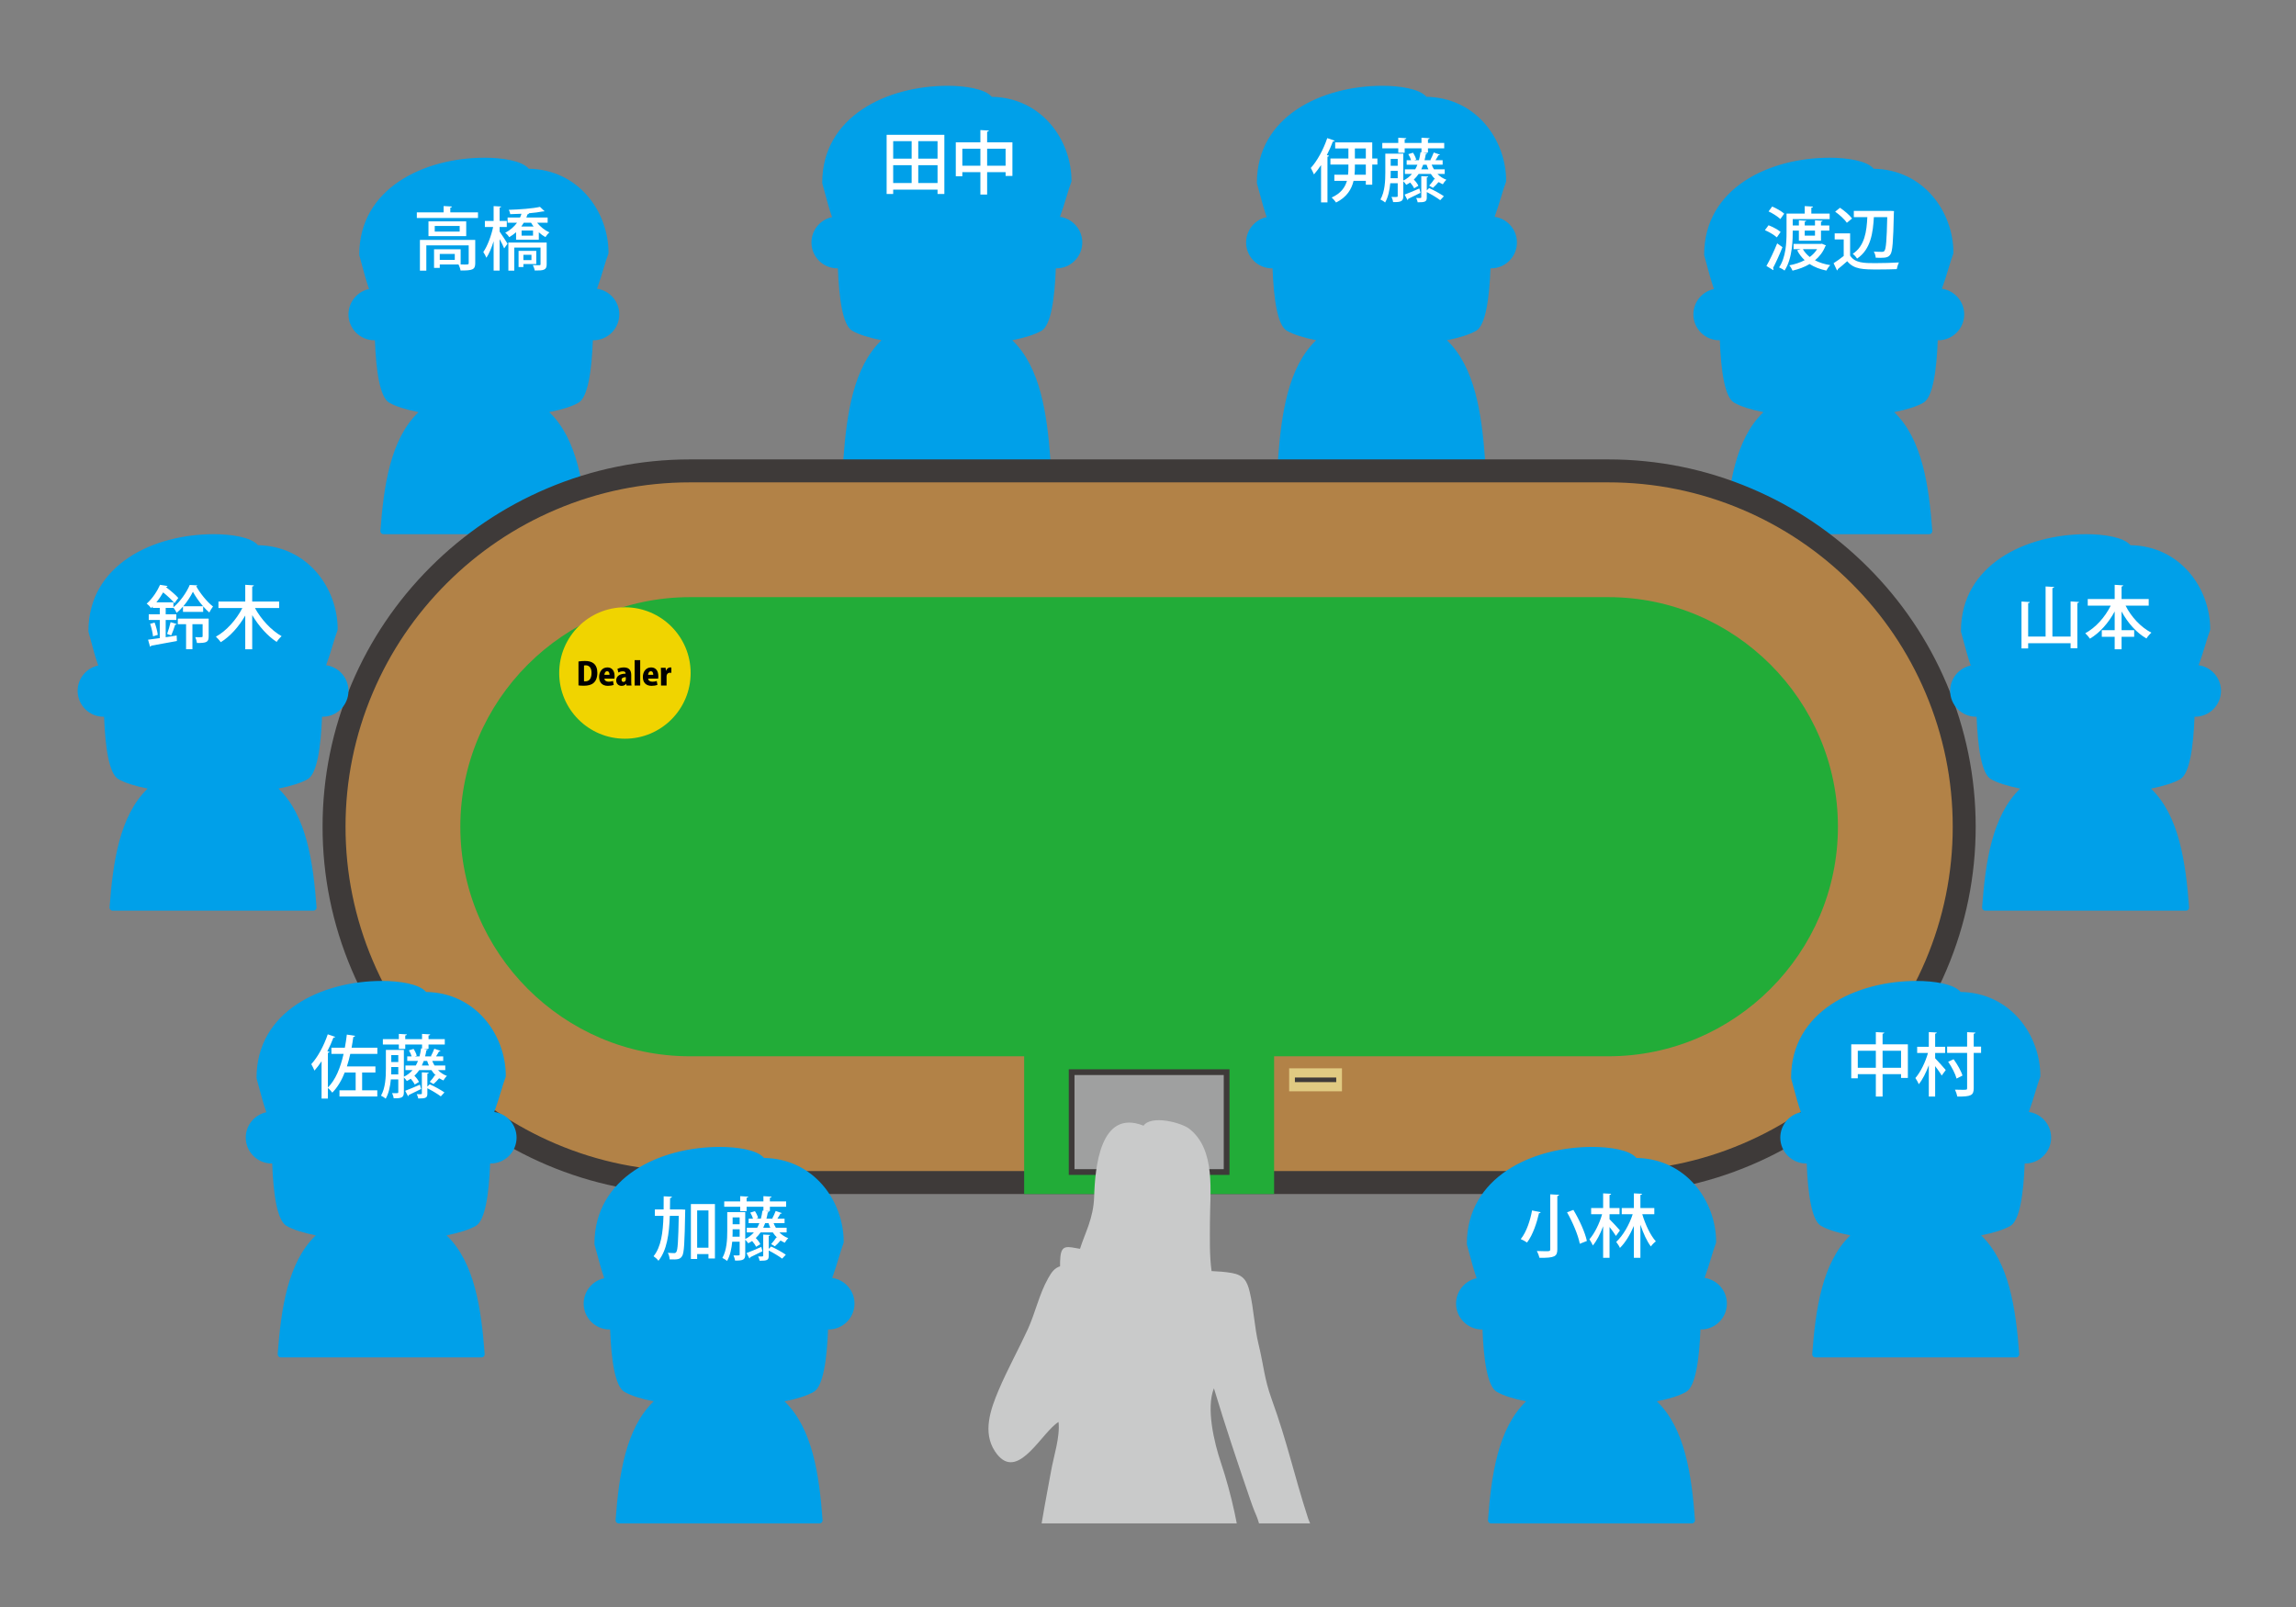 <?xml version="1.0" encoding="utf-8"?>
<!-- Generator: Adobe Illustrator 16.0.3, SVG Export Plug-In . SVG Version: 6.00 Build 0)  -->
<!DOCTYPE svg PUBLIC "-//W3C//DTD SVG 1.1//EN" "http://www.w3.org/Graphics/SVG/1.1/DTD/svg11.dtd">
<svg version="1.1" xmlns="http://www.w3.org/2000/svg" xmlns:xlink="http://www.w3.org/1999/xlink" x="0px" y="0px" width="800px"
	 height="560px" viewBox="0 0 800 560" enable-background="new 0 0 800 560" xml:space="preserve">
<rect x="0" y="0" width="800" height="560" fill="#808080" stroke="none"/>
<symbol  id="ボタン" viewBox="-100 -100 200 200">
	<path fill="#F0D400" d="M100,0c0-55.229-44.771-100-100-100S-100-55.229-100,0S-55.229,100,0,100S100,55.229,100,0z"/>
	<g>
		<path d="M-70.66,17.521c2.544,0.432,6.049,0.769,9.745,0.769c6.145,0,10.177-1.2,13.297-3.648
			c3.601-2.929,5.665-7.633,5.665-14.449c0-7.921-2.736-12.77-5.809-15.41c-3.312-2.832-8.353-4.176-14.785-4.176
			c-3.6,0-6.336,0.288-8.113,0.528V17.521z M-62.259-12.577c0.528-0.096,1.344-0.096,2.016-0.096
			c5.521-0.048,9.457,3.648,9.457,12.816c0,7.729-3.553,11.569-8.881,11.569c-1.2,0-2.016-0.096-2.592-0.24V-12.577z"/>
		<path d="M-17.033-18.05c-2.497-1.008-5.713-1.488-8.929-1.488c-8.497,0-13.297,5.089-13.297,13.537
			c0,7.729,4.512,14.498,12.577,14.498c6.433,0,10.993-4.32,10.993-13.489c0-1.296-0.048-2.641-0.24-3.553h-15.266
			c0.192-3.216,3.072-4.704,6.577-4.704c2.448,0,4.561,0.432,6.48,1.056L-17.033-18.05z M-23.418-2.736
			c0,2.4-0.768,5.425-3.696,5.425c-2.88,0-3.984-3.169-4.128-5.425H-23.418z"/>
		<path d="M9.597-12.673c0-2.4,0.096-4.753,0.432-6.385H2.444l-0.48,2.592H1.82c-1.632-2.16-4.176-3.12-6.96-3.12
			c-4.896,0-8.113,3.744-8.113,8.305c0,7.153,6.384,10.226,14.353,10.273c0,2.063-0.912,3.552-4.32,3.552
			c-2.544,0-4.944-0.768-6.672-1.824l-1.536,5.473c1.728,0.96,5.232,2.305,9.889,2.305c8.929,0,11.137-5.665,11.137-11.665V-12.673z
			 M1.388-6.288c-3.504,0-6.48-1.009-6.48-4.129c0-2.208,1.344-3.168,2.832-3.168c1.729,0,3.648,1.248,3.648,3.792V-6.288z"/>
		<path d="M23.252-19.058h-8.449v38.644h8.449V-19.058z"/>
		<path d="M49.503-18.05c-2.497-1.008-5.713-1.488-8.929-1.488c-8.497,0-13.297,5.089-13.297,13.537
			c0,7.729,4.512,14.498,12.576,14.498c6.434,0,10.993-4.32,10.993-13.489c0-1.296-0.048-2.641-0.239-3.553H35.342
			c0.191-3.216,3.072-4.704,6.576-4.704c2.448,0,4.561,0.432,6.48,1.056L49.503-18.05z M43.118-2.736c0,2.4-0.769,5.425-3.696,5.425
			c-2.881,0-3.984-3.169-4.129-5.425H43.118z"/>
		<path d="M70.66,0.24c-0.576,0.144-1.2,0.191-2.064,0.191c-2.16,0-4.176-1.008-4.896-3.408c-0.24-0.624-0.336-1.584-0.336-2.544
			v-13.537h-8.448v18.29c0,3.552-0.097,6.288-0.192,8.736h7.249l0.336-4.513H62.5c1.344,3.553,4.176,5.041,6.385,5.041
			c0.815,0,1.248-0.048,1.775-0.145V0.24z"/>
	</g>
</symbol>
<g id="レイヤー_2">
</g>
<g id="レイヤー_3">
</g>
<g id="レイヤー_1">
	<path fill="#00A0E9" d="M520.777,75.563c0.91-2.481,1.635-4.869,2.281-7.002c0.572-1.898,1.111-3.691,1.668-5.144
		c0.045-0.118,0.068-0.247,0.068-0.376c0-14.256-10.381-28.997-27.783-29.303c-2.357-2.815-9.35-3.838-15.35-3.838
		c-21.059,0-43.719,10.577-43.719,33.798c0,0.102,0.012,0.201,0.043,0.303c0.309,1.041,0.611,2.191,0.938,3.417
		c0.664,2.496,1.416,5.314,2.436,8.241c-4.092,0.858-7.176,4.494-7.176,8.836c0,4.977,4.051,9.023,9.027,9.023
		c0.064,0,0.125-0.006,0.186-0.009c0.395,10.624,1.715,19.857,4.977,21.744c2.279,1.315,5.809,2.435,10.209,3.308
		c-9.818,9.418-12.109,25.74-13.275,41.382c-0.021,0.294,0.08,0.586,0.283,0.806c0.201,0.215,0.484,0.342,0.781,0.342h69.994
		c0.299,0,0.58-0.127,0.785-0.342c0.201-0.22,0.305-0.512,0.283-0.806c-1.166-15.642-3.459-31.964-13.275-41.382
		c4.398-0.873,7.93-1.992,10.209-3.308c3.266-1.892,4.572-11.267,4.971-21.744c0.063,0.003,0.123,0.009,0.184,0.009
		c4.979,0,9.029-4.047,9.029-9.023C528.551,79.945,525.162,76.181,520.777,75.563z"/>
	<path fill="#00A0E9" d="M676.619,100.623c0.91-2.481,1.635-4.869,2.281-7.002c0.572-1.898,1.111-3.691,1.668-5.144
		c0.045-0.118,0.068-0.247,0.068-0.376c0-14.256-10.381-28.997-27.783-29.303c-2.357-2.815-9.35-3.838-15.35-3.838
		c-21.059,0-43.719,10.577-43.719,33.798c0,0.102,0.012,0.201,0.043,0.303c0.309,1.041,0.611,2.191,0.938,3.417
		c0.664,2.496,1.416,5.314,2.436,8.241c-4.092,0.858-7.176,4.494-7.176,8.836c0,4.977,4.051,9.023,9.027,9.023
		c0.064,0,0.125-0.006,0.186-0.009c0.395,10.624,1.715,19.857,4.977,21.744c2.279,1.315,5.809,2.435,10.209,3.308
		c-9.818,9.418-12.109,25.74-13.275,41.382c-0.021,0.294,0.08,0.586,0.283,0.806c0.201,0.215,0.484,0.342,0.781,0.342h69.994
		c0.299,0,0.58-0.127,0.785-0.342c0.201-0.22,0.305-0.512,0.283-0.806c-1.166-15.642-3.459-31.964-13.275-41.382
		c4.398-0.873,7.93-1.992,10.209-3.308c3.266-1.892,4.572-11.267,4.971-21.744c0.063,0.003,0.123,0.009,0.184,0.009
		c4.979,0,9.029-4.047,9.029-9.023C684.393,105.006,681.004,101.241,676.619,100.623z"/>
	<path fill="#00A0E9" d="M369.329,75.563c0.91-2.481,1.634-4.869,2.281-7.002c0.572-1.898,1.111-3.691,1.668-5.144
		c0.045-0.118,0.068-0.247,0.068-0.376c0-14.256-10.382-28.997-27.784-29.303c-2.356-2.815-9.349-3.838-15.349-3.838
		c-21.059,0-43.72,10.577-43.72,33.798c0,0.102,0.013,0.201,0.044,0.303c0.308,1.041,0.611,2.191,0.938,3.417
		c0.664,2.496,1.415,5.314,2.435,8.241c-4.091,0.858-7.175,4.494-7.175,8.836c0,4.977,4.051,9.023,9.027,9.023
		c0.063,0,0.125-0.006,0.186-0.009c0.395,10.624,1.715,19.857,4.976,21.744c2.279,1.315,5.81,2.435,10.21,3.308
		c-9.818,9.418-12.109,25.74-13.275,41.382c-0.022,0.294,0.08,0.586,0.282,0.806c0.202,0.215,0.485,0.342,0.782,0.342h69.994
		c0.299,0,0.58-0.127,0.784-0.342c0.202-0.22,0.305-0.512,0.284-0.806c-1.166-15.642-3.459-31.964-13.275-41.382
		c4.398-0.873,7.929-1.992,10.208-3.308c3.267-1.892,4.573-11.267,4.972-21.744c0.063,0.003,0.123,0.009,0.184,0.009
		c4.979,0,9.029-4.047,9.029-9.023C377.102,79.945,373.713,76.181,369.329,75.563z"/>
	<path fill="#00A0E9" d="M208.011,100.623c0.91-2.481,1.634-4.869,2.281-7.002c0.572-1.898,1.111-3.691,1.668-5.144
		c0.045-0.118,0.068-0.247,0.068-0.376c0-14.256-10.382-28.997-27.784-29.303c-2.356-2.815-9.349-3.838-15.349-3.838
		c-21.059,0-43.72,10.577-43.72,33.798c0,0.102,0.013,0.201,0.044,0.303c0.308,1.041,0.611,2.191,0.938,3.417
		c0.664,2.496,1.415,5.314,2.435,8.241c-4.091,0.858-7.175,4.494-7.175,8.836c0,4.977,4.051,9.023,9.027,9.023
		c0.063,0,0.125-0.006,0.186-0.009c0.395,10.624,1.715,19.857,4.976,21.744c2.279,1.315,5.81,2.435,10.21,3.308
		c-9.818,9.418-12.109,25.74-13.275,41.382c-0.022,0.294,0.08,0.586,0.282,0.806c0.202,0.215,0.485,0.342,0.782,0.342h69.994
		c0.299,0,0.58-0.127,0.784-0.342c0.202-0.22,0.305-0.512,0.284-0.806c-1.166-15.642-3.459-31.964-13.275-41.382
		c4.398-0.873,7.929-1.992,10.208-3.308c3.267-1.892,4.573-11.267,4.972-21.744c0.063,0.003,0.123,0.009,0.184,0.009
		c4.979,0,9.029-4.047,9.029-9.023C215.785,105.006,212.396,101.241,208.011,100.623z"/>
	<g>
		<path fill="#B28247" d="M240.393,412.091c-16.697,0-32.936-3.302-48.268-9.815c-14.736-6.261-27.973-15.2-39.346-26.571
			c-11.371-11.372-20.311-24.609-26.57-39.346c-6.514-15.331-9.816-31.57-9.816-48.268s3.303-32.936,9.816-48.267
			c6.26-14.736,15.199-27.975,26.57-39.346c11.373-11.371,24.609-20.312,39.346-26.572c15.332-6.513,31.57-9.815,48.268-9.815h320
			c16.697,0,32.936,3.303,48.268,9.815c14.736,6.261,27.973,15.201,39.346,26.572c11.371,11.371,20.311,24.609,26.57,39.346
			c6.514,15.33,9.816,31.569,9.816,48.267s-3.303,32.937-9.816,48.268c-6.26,14.736-15.199,27.974-26.57,39.346
			c-11.373,11.371-24.609,20.312-39.346,26.571c-15.332,6.514-31.57,9.815-48.268,9.815H240.393z"/>
		<path fill="#3E3A39" d="M560.393,168.091c16.156,0,31.869,3.195,46.703,9.497c14.262,6.06,27.074,14.713,38.082,25.719
			c11.006,11.007,19.658,23.819,25.717,38.081c6.303,14.834,9.498,30.547,9.498,46.703s-3.195,31.87-9.498,46.703
			c-6.059,14.263-14.711,27.074-25.717,38.082c-11.008,11.006-23.82,19.659-38.082,25.718c-14.834,6.302-30.547,9.497-46.703,9.497
			h-320c-16.156,0-31.869-3.195-46.703-9.497c-14.262-6.059-27.074-14.712-38.081-25.718
			c-11.007-11.008-19.659-23.819-25.718-38.082c-6.303-14.833-9.498-30.547-9.498-46.703s3.195-31.869,9.498-46.703
			c6.059-14.262,14.711-27.074,25.718-38.081c11.007-11.006,23.819-19.659,38.081-25.719c14.834-6.302,30.547-9.497,46.703-9.497
			H560.393 M560.393,160.091h-320c-17.236,0-34.002,3.41-49.83,10.134c-15.211,6.463-28.875,15.689-40.611,27.425
			c-11.735,11.736-20.963,25.399-27.424,40.61c-6.725,15.828-10.135,32.594-10.135,49.831s3.41,34.003,10.135,49.832
			c6.461,15.21,15.688,28.873,27.424,40.609c11.736,11.735,25.4,20.963,40.611,27.425c15.827,6.724,32.594,10.134,49.83,10.134h320
			c17.238,0,34.004-3.41,49.832-10.134c15.209-6.462,28.873-15.688,40.609-27.425s20.963-25.399,27.424-40.609
			c6.725-15.828,10.135-32.594,10.135-49.832c0-17.237-3.41-34.003-10.135-49.831c-6.461-15.211-15.688-28.874-27.424-40.61
			c-11.736-11.735-25.4-20.962-40.609-27.425C594.395,163.501,577.629,160.091,560.393,160.091L560.393,160.091z"/>
	</g>
	<path fill="#B28247" d="M640.393,288.091c0,44-36,80-80,80h-320c-44,0-80-36-80-80l0,0c0-44,36-80,80-80h320
		C604.393,208.091,640.393,244.091,640.393,288.091L640.393,288.091z"/>
	<path fill="#22AC38" d="M640.393,288.091c0,44-36,80-80,80h-320c-44,0-80-36-80-80l0,0c0-44,36-80,80-80h320
		C604.393,208.091,640.393,244.091,640.393,288.091L640.393,288.091z"/>
	<rect x="356.85" y="362.693" fill="#22AC38" width="87.085" height="53.397"/>
	<rect x="372.393" y="372.625" fill="#3E3A39" width="56" height="36.8"/>
	<rect x="374.393" y="374.625" fill="#9FA0A0" width="52" height="32.8"/>
	<g>
		<rect x="449.184" y="372.291" fill="#E0CA82" width="18.4" height="8"/>
		<rect x="451.184" y="375.491" fill="#3E3A39" width="14.4" height="1.6"/>
	</g>
	<g>
		<defs>
			<rect id="SVGID_1_" x="333.918" y="384.272" width="132.947" height="146.59"/>
		</defs>
		<clipPath id="SVGID_2_">
			<use xlink:href="#SVGID_1_"  overflow="visible"/>
		</clipPath>
		<path clip-path="url(#SVGID_2_)" fill="#C9CACA" d="M458.094,544.573c1.158-0.545,2.086-1.119,2.379-1.684
			c1.141-2.238-3.859-11.209-4.682-13.747c-5.096-15.772-7.09-26.038-12.738-41.683c-2.6-7.248-2.699-11.496-4.527-18.984
			c-1.465-6.012-1.648-12.299-3.082-18.275c-0.922-3.885-2.193-5.889-6.264-6.598c-2.303-0.401-4.656-0.563-7.027-0.666
			c-0.768-5.577-0.574-11.194-0.574-16.918c0-10.482,2.188-25.406-7.236-32.695c-2.75-2.131-13.172-4.876-15.9-1.053
			c-15.201-6.045-16.904,14.83-17.207,24.795c-0.234,7.57-3.264,12.738-4.922,18.111c-4.402-0.773-6.414-1.513-6.838,2.801
			c-0.105,1.096-0.127,2.197-0.119,3.299c-1.969,0.639-2.928,2.033-4.076,4.043c-3.172,5.561-4.523,12.146-7.184,17.953
			c-3.266,7.102-7.102,13.998-10.154,21.193c-2.828,6.68-5.623,14.631-1.305,21.229c0.467,0.721,0.924,1.307,1.396,1.798
			c7.234,7.706,15.025-8.396,20.791-11.97c0.578,5.203-1.648,11.807-2.568,16.928c-1.477,8.203-3.113,16.283-4.248,24.557
			c-1.121,8.074-1.949,16.348-1.984,24.398c2.971,0.627,5.859,1.447,8.781,2.17c0.752,7.344,2.404,14.639,3.883,21.941
			c1.059,5.256,2.033,10.5,2.506,15.779c0.752,8.525,3.162,16.82,3.932,25.336c0.352,3.979,0.18,3.58,4.277,3.715
			c0.146,0.004,0.293,0.016,0.438,0.021c-0.846,19.455,5.715,32.15,9.234,47.064c1.65,7,2.527,14.391,2.977,20.969
			c-0.078,0.023-0.15,0.045-0.232,0.072c-0.213,2.689-0.111,5.15-0.199,6.586c-0.047,0.861-0.08,1.635-0.105,2.379h0.002
			c-0.07,1.9-0.115,3.579-0.383,5.748c-0.451,3.83-2.08,8.43-1.221,12.275c0.418,1.887,2.094,2.367,4.053,2.9
			c1.643,0.456,3.345,0.668,5.039,0.847c-0.006,0.296,0.012,0.58,0.1,0.712c0.053,0.076,0.158,0.129,0.252,0.182
			c0.559,0.375,1.836,0.563,2.455,0.627c0.004-0.094,0-0.188,0.004-0.281c0.031-0.281,0.053-0.564,0.068-0.848
			c2.02,0.375,4.393,0.874,5.906-0.066c1.25-0.785,1.158-2.063,1.064-3.287c-0.262-3.193-0.973-6.346-1.164-9.551
			c-0.254-4.031-0.082-8.514-0.857-12.65c-0.215-1.195-1.221-2.883-1.938-4.014c-0.846-1.33-2.209-3.516-4.039-4.162
			c-0.494-2.756-2.48-14.952-2.254-31.299c4.045-16.457,7.262-30.994,9.506-41.614c0.762,2.282,1.488,4.729,2.799,6.376
			c0.92-1.506,2.895-0.92,4.656-0.996c0.412-2.877-0.824-6.785-1.164-9.727c-0.412-3.469-0.658-7.102-0.639-10.682
			c0.01-1.623,0.053-3.234,0.188-4.813c0.938-10.709,7.986-20.459,10.082-31.07c0.689-3.487,1.313-6.97,1.887-10.468
			c0.262-0.039,0.525-0.082,0.787-0.12c2.588-0.387,4.178-0.07,4.996-2.18c1.262-3.235-2.184-11.115-2.613-14.689
			c-1.477-12-3.9-23.625-7.744-35.068c-2.268-6.768-5.174-18.814-2.381-25.734c3.904,12.955,8.328,26.197,12.729,39
			c2.408,6.961,2.076,4.301,3.885,11.443c1.371,5.438,2.502,11.391,4.863,16.453c0.637-0.244,1.281-0.533,1.928-0.846
			c-0.277,3.523-1.014,7.25-0.598,10.543c2.594,0.041,3.709-3.668,4.09-5.895c0.877,3.141,1.131,7.424,0.42,10.588
			c-0.627,2.789-2.787,5.186-2.242,8.156c6.117,1.02,11.16-7.055,12.438-12.041C462.004,555.22,460.338,549.866,458.094,544.573z
			 M406.021,720.249c0.158-2.498,0.076-5.049,0.25-7.551c-0.145,2.337-0.07,4.715-0.215,7.043
			C406.045,719.909,406.033,720.08,406.021,720.249z M405.883,722.356c-0.07,1.205-0.105,2.417-0.014,3.584
			c0.098,1.104,0.121,2.207,0.027,3.297c0.029-0.852,0-1.709-0.066-2.563C405.721,725.267,405.789,723.801,405.883,722.356z"/>
	</g>
	<path fill="#00A0E9" d="M593.932,445.334c0.91-2.481,1.635-4.869,2.281-7.002c0.572-1.898,1.111-3.691,1.668-5.144
		c0.045-0.118,0.068-0.247,0.068-0.376c0-14.256-10.381-28.997-27.783-29.303c-2.357-2.815-9.35-3.838-15.35-3.838
		c-21.059,0-43.719,10.577-43.719,33.798c0,0.102,0.012,0.201,0.043,0.303c0.309,1.041,0.611,2.191,0.938,3.417
		c0.664,2.496,1.416,5.314,2.436,8.241c-4.092,0.858-7.176,4.494-7.176,8.836c0,4.977,4.051,9.023,9.027,9.023
		c0.064,0,0.125-0.006,0.186-0.009c0.395,10.624,1.715,19.857,4.977,21.744c2.279,1.315,5.809,2.435,10.209,3.308
		c-9.818,9.418-12.109,25.74-13.275,41.382c-0.021,0.294,0.08,0.586,0.283,0.806c0.201,0.215,0.484,0.342,0.781,0.342h69.994
		c0.299,0,0.58-0.127,0.785-0.342c0.201-0.22,0.305-0.512,0.283-0.806c-1.166-15.642-3.459-31.964-13.275-41.382
		c4.398-0.873,7.93-1.992,10.209-3.308c3.266-1.892,4.572-11.267,4.971-21.744c0.063,0.003,0.123,0.009,0.184,0.009
		c4.979,0,9.029-4.047,9.029-9.023C601.705,449.717,598.316,445.952,593.932,445.334z"/>
	<path fill="#00A0E9" d="M289.961,445.334c0.91-2.481,1.634-4.869,2.281-7.002c0.572-1.898,1.111-3.691,1.668-5.144
		c0.045-0.118,0.068-0.247,0.068-0.376c0-14.256-10.382-28.997-27.784-29.303c-2.356-2.815-9.349-3.838-15.349-3.838
		c-21.059,0-43.72,10.577-43.72,33.798c0,0.102,0.013,0.201,0.044,0.303c0.308,1.041,0.611,2.191,0.938,3.417
		c0.664,2.496,1.415,5.314,2.435,8.241c-4.091,0.858-7.175,4.494-7.175,8.836c0,4.977,4.051,9.023,9.027,9.023
		c0.063,0,0.125-0.006,0.186-0.009c0.395,10.624,1.715,19.857,4.976,21.744c2.279,1.315,5.81,2.435,10.21,3.308
		c-9.818,9.418-12.109,25.74-13.275,41.382c-0.022,0.294,0.08,0.586,0.282,0.806c0.202,0.215,0.485,0.342,0.782,0.342h69.994
		c0.299,0,0.58-0.127,0.784-0.342c0.202-0.22,0.305-0.512,0.284-0.806c-1.166-15.642-3.459-31.964-13.275-41.382
		c4.398-0.873,7.929-1.992,10.208-3.308c3.267-1.892,4.573-11.267,4.972-21.744c0.063,0.003,0.123,0.009,0.184,0.009
		c4.979,0,9.029-4.047,9.029-9.023C297.735,449.717,294.346,445.952,289.961,445.334z"/>
	<path fill="#00A0E9" d="M766.092,231.813c0.91-2.481,1.633-4.869,2.281-7.002c0.572-1.898,1.111-3.691,1.668-5.144
		c0.045-0.118,0.068-0.247,0.068-0.376c0-14.256-10.383-28.997-27.785-29.303c-2.355-2.815-9.348-3.838-15.348-3.838
		c-21.059,0-43.721,10.577-43.721,33.798c0,0.102,0.014,0.201,0.045,0.303c0.307,1.041,0.611,2.191,0.938,3.417
		c0.664,2.496,1.414,5.314,2.434,8.241c-4.09,0.858-7.174,4.494-7.174,8.836c0,4.977,4.051,9.023,9.027,9.023
		c0.063,0,0.125-0.006,0.186-0.009c0.395,10.623,1.715,19.857,4.975,21.744c2.279,1.314,5.811,2.434,10.211,3.307
		c-9.818,9.418-12.109,25.74-13.275,41.383c-0.023,0.293,0.08,0.586,0.281,0.805c0.203,0.215,0.486,0.342,0.783,0.342h69.994
		c0.299,0,0.58-0.127,0.783-0.342c0.203-0.219,0.305-0.512,0.285-0.805c-1.166-15.643-3.459-31.965-13.275-41.383
		c4.398-0.873,7.928-1.992,10.207-3.307c3.268-1.893,4.574-11.268,4.973-21.744c0.063,0.003,0.123,0.009,0.184,0.009
		c4.979,0,9.029-4.047,9.029-9.023C773.865,236.196,770.477,232.432,766.092,231.813z"/>
	<path fill="#00A0E9" d="M706.908,387.492c0.91-2.481,1.633-4.869,2.281-7.002c0.572-1.898,1.111-3.691,1.668-5.144
		c0.045-0.118,0.068-0.247,0.068-0.376c0-14.256-10.383-28.997-27.785-29.303c-2.355-2.815-9.348-3.838-15.348-3.838
		c-21.059,0-43.721,10.577-43.721,33.798c0,0.102,0.014,0.201,0.045,0.303c0.307,1.041,0.611,2.191,0.938,3.417
		c0.664,2.496,1.414,5.314,2.434,8.241c-4.09,0.858-7.174,4.494-7.174,8.836c0,4.977,4.051,9.023,9.027,9.023
		c0.063,0,0.125-0.006,0.186-0.009c0.395,10.624,1.715,19.857,4.975,21.744c2.279,1.315,5.811,2.435,10.211,3.308
		c-9.818,9.418-12.109,25.74-13.275,41.382c-0.023,0.294,0.08,0.586,0.281,0.806c0.203,0.215,0.486,0.342,0.783,0.342h69.994
		c0.299,0,0.58-0.127,0.783-0.342c0.203-0.22,0.305-0.512,0.285-0.806c-1.166-15.642-3.459-31.964-13.275-41.382
		c4.398-0.873,7.928-1.992,10.207-3.308c3.268-1.892,4.574-11.267,4.973-21.744c0.063,0.003,0.123,0.009,0.184,0.009
		c4.979,0,9.029-4.047,9.029-9.023C714.682,391.875,711.293,388.11,706.908,387.492z"/>
	<path fill="#00A0E9" d="M172.221,387.492c0.91-2.481,1.635-4.869,2.281-7.002c0.572-1.898,1.111-3.691,1.668-5.144
		c0.045-0.118,0.068-0.247,0.068-0.376c0-14.256-10.381-28.997-27.783-29.303c-2.357-2.815-9.35-3.838-15.35-3.838
		c-21.059,0-43.719,10.577-43.719,33.798c0,0.102,0.012,0.201,0.043,0.303c0.309,1.041,0.611,2.191,0.938,3.417
		c0.664,2.496,1.416,5.314,2.436,8.241c-4.092,0.858-7.176,4.494-7.176,8.836c0,4.977,4.051,9.023,9.027,9.023
		c0.064,0,0.125-0.006,0.186-0.009c0.395,10.624,1.715,19.857,4.977,21.744c2.279,1.315,5.809,2.435,10.209,3.308
		c-9.818,9.418-12.109,25.74-13.275,41.382c-0.021,0.294,0.08,0.586,0.283,0.806c0.201,0.215,0.484,0.342,0.781,0.342h69.994
		c0.299,0,0.58-0.127,0.785-0.342c0.201-0.22,0.305-0.512,0.283-0.806c-1.166-15.642-3.459-31.964-13.275-41.382
		c4.398-0.873,7.93-1.992,10.209-3.308c3.266-1.892,4.572-11.267,4.971-21.744c0.063,0.003,0.123,0.009,0.184,0.009
		c4.979,0,9.029-4.047,9.029-9.023C179.995,391.875,176.606,388.11,172.221,387.492z"/>
	<path fill="#00A0E9" d="M113.644,231.813c0.91-2.481,1.634-4.869,2.281-7.002c0.572-1.898,1.111-3.691,1.668-5.144
		c0.045-0.118,0.068-0.247,0.068-0.376c0-14.256-10.382-28.997-27.784-29.303c-2.356-2.815-9.349-3.838-15.349-3.838
		c-21.059,0-43.72,10.577-43.72,33.798c0,0.102,0.013,0.201,0.044,0.303c0.308,1.041,0.611,2.191,0.938,3.417
		c0.664,2.496,1.415,5.314,2.435,8.241c-4.091,0.858-7.175,4.494-7.175,8.836c0,4.977,4.051,9.023,9.027,9.023
		c0.063,0,0.125-0.006,0.186-0.009c0.395,10.623,1.715,19.857,4.976,21.744c2.279,1.314,5.81,2.434,10.21,3.307
		c-9.818,9.418-12.109,25.74-13.275,41.383c-0.022,0.293,0.08,0.586,0.282,0.805c0.202,0.215,0.485,0.342,0.782,0.342h69.994
		c0.299,0,0.58-0.127,0.784-0.342c0.202-0.219,0.305-0.512,0.284-0.805c-1.166-15.643-3.459-31.965-13.275-41.383
		c4.398-0.873,7.929-1.992,10.208-3.307c3.267-1.893,4.573-11.268,4.972-21.744c0.063,0.003,0.123,0.009,0.184,0.009
		c4.979,0,9.029-4.047,9.029-9.023C121.417,236.196,118.029,232.432,113.644,231.813z"/>
	<g>
		<path fill="#FFFFFF" d="M156.901,74.006h9.649v1.969h-21.314v-1.969h9.337v-2.208l2.88,0.168
			c-0.024,0.216-0.168,0.336-0.552,0.384V74.006z M165.589,83.608v8.137c0,2.304-1.08,2.52-5.112,2.52
			c-0.096-0.647-0.432-1.536-0.72-2.112h-6.528v1.2h-1.992v-6.48h9.265v5.28c0.552,0,1.032,0.024,1.44,0.024
			c1.176,0,1.368-0.024,1.368-0.456v-6.217h-14.762v8.809h-2.232V83.608H165.589z M149.292,77.151h13.153v5.137h-13.153V77.151z
			 M160.165,80.704v-1.969h-8.688v1.969H160.165z M158.461,90.568V88.48h-5.232v2.088H158.461z"/>
		<path fill="#FFFFFF" d="M174.084,80.704c0.696,0.96,2.376,3.6,2.76,4.224l-1.176,1.633c-0.288-0.769-0.96-2.089-1.584-3.24v10.969
			h-2.088V84.064c-0.696,2.256-1.584,4.392-2.521,5.76c-0.216-0.6-0.72-1.488-1.08-1.992c1.417-1.992,2.76-5.616,3.433-8.736h-2.88
			v-2.112h3.048v-5.16l2.616,0.144c-0.024,0.192-0.168,0.313-0.528,0.384v4.633h2.497v2.112h-2.497V80.704z M187.141,77.607
			c1.104,1.393,2.712,2.688,4.296,3.385c-0.456,0.359-1.08,1.104-1.392,1.632c-0.792-0.433-1.584-1.008-2.304-1.681v2.593h-7.92
			v-2.616c-0.696,0.624-1.488,1.2-2.4,1.728c-0.288-0.504-0.912-1.224-1.392-1.512c1.824-0.96,3.168-2.208,4.128-3.528h-3.288v-1.8
			h4.32c0.216-0.433,0.384-0.889,0.504-1.32c-1.32,0.072-2.664,0.12-3.912,0.144c-0.048-0.407-0.264-1.104-0.48-1.512
			c3.792-0.12,8.377-0.456,10.849-1.032l1.584,1.513c-0.096,0.096-0.264,0.119-0.528,0.071c-1.296,0.265-3.048,0.48-4.944,0.648
			h0.048c-0.024,0.216-0.192,0.336-0.504,0.36c-0.12,0.359-0.264,0.743-0.408,1.128h7.417v1.8H187.141z M190.478,92.081
			c0,0.983-0.192,1.536-0.912,1.872c-0.72,0.312-1.728,0.312-3.24,0.312c-0.096-0.576-0.408-1.368-0.672-1.872
			c1.008,0.024,2.016,0.024,2.304,0.024c0.312-0.024,0.384-0.097,0.384-0.36v-5.784h-9.145v8.04h-2.064V84.52h13.345V92.081z
			 M182.365,92.008v1.056h-1.68v-5.64h6.169v4.584H182.365z M182.509,77.607c-0.264,0.456-0.552,0.888-0.864,1.32h4.272
			c-0.336-0.433-0.625-0.864-0.888-1.32H182.509z M185.725,80.343h-3.984v1.776h3.984V80.343z M182.365,88.792v1.849h2.809v-1.849
			H182.365z"/>
	</g>
	<g>
		<path fill="#FFFFFF" d="M308.933,46.979h20.114v20.617h-2.376v-1.512h-15.458v1.512h-2.28V46.979z M317.646,49.187h-6.433v6.097
			h6.433V49.187z M311.213,57.564v6.216h6.433v-6.216H311.213z M326.671,55.284v-6.097h-6.721v6.097H326.671z M319.95,63.78h6.721
			v-6.216h-6.721V63.78z"/>
		<path fill="#FFFFFF" d="M343.95,49.595h8.809v11.713h-2.376v-1.32h-6.433v7.801h-2.352v-7.801h-6.289v1.44h-2.28V49.595h8.569
			v-4.272l2.952,0.168c-0.024,0.191-0.192,0.336-0.6,0.408V49.595z M335.31,57.755h6.289v-5.929h-6.289V57.755z M343.95,57.755
			h6.433v-5.929h-6.433V57.755z"/>
	</g>
	<g>
		<path fill="#FFFFFF" d="M460.297,57.518c-0.792,1.2-1.632,2.304-2.473,3.264c-0.215-0.552-0.791-1.704-1.104-2.256
			c2.184-2.353,4.393-6.385,5.736-10.393l2.592,0.888c-0.096,0.192-0.287,0.264-0.623,0.264c-0.601,1.608-1.32,3.217-2.113,4.753
			l0.744,0.216c-0.023,0.192-0.191,0.313-0.527,0.36v15.913h-2.232V57.518z M479.931,55.237v2.112h-1.8v7.008h-2.232v-1.344h-4.272
			c-0.672,2.88-2.304,5.665-6.097,7.561c-0.313-0.479-1.031-1.32-1.536-1.752c3.216-1.416,4.681-3.553,5.329-5.809h-4.393v-2.136
			h4.776c0.096-0.841,0.12-1.681,0.12-2.473V57.35h-6.265v-2.112h6.265v-3.505h-4.609V49.62h12.914v5.617H479.931z M475.898,60.878
			V57.35h-3.816v1.056c0,0.816-0.023,1.632-0.12,2.473H475.898z M472.082,51.732v3.505h3.816v-3.505H472.082z"/>
		<path fill="#FFFFFF" d="M503.379,60.613h-2.521c0.864,0.889,1.896,1.584,3.097,2.017c-0.408,0.36-0.961,1.104-1.225,1.584
			c-0.456-0.192-0.888-0.432-1.32-0.696h-0.24c-0.455,0.576-1.271,1.416-1.896,1.944l-1.296-0.768
			c0.6-0.648,1.392-1.656,1.824-2.353l0.359,0.192c-0.6-0.553-1.152-1.2-1.607-1.921h-4.249c-0.504,0.721-1.056,1.393-1.68,1.969
			c0.672,0.647,1.344,1.536,1.584,2.16l-1.488,0.888c-0.239-0.576-0.792-1.368-1.368-2.016c-0.432,0.287-0.889,0.552-1.368,0.792
			c-0.216-0.336-0.672-0.889-1.032-1.248v5.16c0,1.8-0.72,2.16-3.553,2.112c-0.047-0.504-0.312-1.32-0.551-1.801
			c2.16,0.072,2.16,0.024,2.16-0.336v-4.44h-2.593c-0.216,2.353-0.72,4.849-1.8,6.721c-0.336-0.336-1.176-0.864-1.633-1.056
			c1.561-2.736,1.705-6.553,1.705-9.409v-6.553h6.264v9.361c1.2-0.576,2.185-1.345,3.024-2.305h-2.472v-1.607h3.6
			c0.289-0.505,0.553-1.032,0.769-1.608h-3.745v-1.561h1.537c-0.192-0.647-0.553-1.464-0.961-2.112l1.633-0.504
			c0.48,0.721,0.96,1.704,1.104,2.376l-0.695,0.24h1.656c0.24-0.864,0.408-1.8,0.552-2.808l0.336,0.048v-1.393h-5.856v1.536h-2.232
			v-1.536h-5.568v-1.872h5.568v-1.824l2.809,0.168c-0.024,0.192-0.192,0.336-0.576,0.384v1.272h5.856v-1.824l2.832,0.168
			c-0.024,0.216-0.192,0.336-0.575,0.384v1.272h5.664v1.872h-5.664v1.488h-1.585v0.024l1.32,0.168
			c-0.048,0.191-0.192,0.288-0.479,0.312c-0.121,0.744-0.265,1.464-0.457,2.16h2.305l-0.264-0.096
			c0.384-0.744,0.912-1.849,1.176-2.593l2.16,0.744c-0.072,0.145-0.264,0.217-0.528,0.217c-0.264,0.479-0.647,1.151-1.032,1.728
			h2.496v1.561h-3.816c0.217,0.552,0.48,1.104,0.793,1.608h3.744V60.613z M484.561,59.533c0,1.368,0,1.872-0.047,2.568h2.496v-2.568
			H484.561z M487.01,55.381h-2.449v2.4h2.449V55.381z M489.41,67.814c1.344-0.48,3.216-1.297,5.136-2.137l0.408,1.513
			c-1.585,0.768-3.192,1.584-4.272,2.088c0,0.192-0.096,0.336-0.264,0.432L489.41,67.814z M497.139,66.35l0.815-0.815
			c1.704,0.768,3.96,2.016,5.137,2.856l-1.272,1.368c-1.031-0.793-3.023-1.992-4.68-2.833v1.849c0,1.464-0.48,1.728-3.169,1.728
			c-0.071-0.479-0.312-1.08-0.528-1.512c1.776,0.072,1.776,0,1.776-0.264v-7.345l2.425,0.12c-0.049,0.168-0.168,0.312-0.504,0.336
			V66.35z M495.891,57.397c-0.217,0.552-0.433,1.104-0.673,1.608h2.472c-0.239-0.505-0.455-1.057-0.623-1.608H495.891z"/>
	</g>
	<g>
		<path fill="#FFFFFF" d="M616.223,78.495c1.439,0.553,3.288,1.536,4.2,2.329l-1.319,1.896c-0.865-0.815-2.665-1.872-4.152-2.52
			L616.223,78.495z M615.479,92.68c1.104-1.896,2.616-5.064,3.744-7.872l1.848,1.319c-1.008,2.568-2.304,5.4-3.287,7.272
			c0.119,0.145,0.168,0.288,0.168,0.433c0,0.096-0.049,0.216-0.097,0.312L615.479,92.68z M617.494,71.966
			c1.44,0.624,3.289,1.656,4.177,2.496c-0.575,0.792-0.96,1.32-1.344,1.872c-0.841-0.84-2.665-1.992-4.104-2.664L617.494,71.966z
			 M624.647,80.368c0,2.735,0,9.601-2.856,13.921c-0.408-0.36-1.344-0.889-1.896-1.104c2.377-3.552,2.593-8.641,2.593-12.265v-6.48
			h6.337v-2.616l2.88,0.168c-0.024,0.216-0.192,0.336-0.576,0.384v2.064h6.384v1.92h-12.864v2.208h2.136v-1.8l2.568,0.168
			c-0.023,0.168-0.168,0.312-0.527,0.36v1.271h3.576v-1.8c0.144,0,0.312,0.023,2.64,0.168c-0.024,0.168-0.168,0.312-0.552,0.36
			v1.271h2.904v1.801h-2.904v3.528h-7.705v-3.528H624.647z M634.801,84.927l1.439,0.601c-0.072,0.144-0.168,0.216-0.24,0.288
			c-0.792,1.992-2.04,3.601-3.6,4.896c1.512,0.792,3.313,1.368,5.328,1.68c-0.48,0.456-1.08,1.32-1.368,1.896
			c-2.232-0.456-4.177-1.225-5.833-2.28c-1.752,1.056-3.792,1.8-5.952,2.304c-0.216-0.552-0.72-1.392-1.128-1.848
			c1.896-0.36,3.744-0.937,5.353-1.8c-1.056-0.984-1.944-2.137-2.616-3.457l1.271-0.384h-2.52V85h9.48L634.801,84.927z
			 M628.176,86.824c0.6,1.032,1.416,1.944,2.4,2.736c1.031-0.769,1.92-1.68,2.568-2.736H628.176z M632.4,80.368h-3.576v1.752h3.576
			V80.368z"/>
		<path fill="#FFFFFF" d="M644.639,81.328v7.729c1.68,2.64,4.969,2.64,8.736,2.64c2.736,0,6.098-0.096,8.258-0.239
			c-0.265,0.552-0.625,1.632-0.744,2.328c-1.656,0.071-4.08,0.12-6.337,0.12c-5.448,0-8.545,0-10.921-2.881
			c-1.128,1.009-2.305,1.992-3.264,2.761c0,0.264-0.072,0.359-0.289,0.456l-1.199-2.521c1.08-0.696,2.376-1.584,3.527-2.521v-5.76
			h-3.144v-2.112H644.639z M641.111,72.399c1.535,1.031,3.359,2.567,4.199,3.744l-1.8,1.488c-0.769-1.152-2.544-2.784-4.08-3.864
			L641.111,72.399z M659.928,73.55c-0.023,0.192-0.023,0.505-0.047,0.744c-0.217,10.033-0.457,13.369-1.225,14.401
			c-0.624,0.864-1.271,1.152-3.433,1.152c-0.528,0-1.08-0.024-1.655-0.048c-0.049-0.624-0.313-1.536-0.673-2.137
			c1.224,0.097,2.328,0.097,2.833,0.097c0.407,0,0.672-0.072,0.888-0.36c0.528-0.672,0.792-3.721,0.96-11.737h-4.656
			c-0.313,5.305-1.008,11.209-5.857,14.449c-0.336-0.552-0.983-1.271-1.512-1.656c4.201-2.736,4.849-7.8,5.089-12.793h-4.704v-2.16
			h12.217l0.527-0.023L659.928,73.55z"/>
	</g>
	<g>
		<path fill="#FFFFFF" d="M721.462,209.576l2.929,0.192c-0.024,0.191-0.168,0.336-0.576,0.384v15.745h-2.353v-1.752h-14.785v1.824
			h-2.328v-16.346l2.904,0.168c-0.024,0.216-0.192,0.336-0.576,0.385v11.641h6.073v-17.449l2.976,0.168
			c-0.024,0.216-0.192,0.336-0.601,0.407v16.874h6.337V209.576z"/>
		<path fill="#FFFFFF" d="M748.678,211.04h-8.064c1.969,3.937,5.329,7.561,9.001,9.434c-0.552,0.456-1.344,1.392-1.728,2.016
			c-3.48-1.992-6.529-5.448-8.665-9.409v6.529h4.392v2.304h-4.392v4.345h-2.4v-4.345h-4.488v-2.304h4.488v-6.529
			c-2.16,4.009-5.185,7.417-8.616,9.481c-0.385-0.576-1.129-1.44-1.633-1.896c3.576-1.896,6.889-5.616,8.881-9.625h-8.017v-2.304
			h9.385v-4.944l2.977,0.191c-0.024,0.192-0.192,0.336-0.576,0.408v4.345h9.456V211.04z"/>
	</g>
	<g>
		<path fill="#FFFFFF" d="M655.955,363.931h8.809v11.713h-2.376v-1.32h-6.433v7.801h-2.352v-7.801h-6.289v1.44h-2.28v-11.833h8.569
			v-4.272l2.951,0.168c-0.023,0.191-0.191,0.336-0.6,0.408V363.931z M647.314,372.091h6.289v-5.929h-6.289V372.091z
			 M655.955,372.091h6.433v-5.929h-6.433V372.091z"/>
		<path fill="#FFFFFF" d="M674.267,366.931v1.848c0.815,0.816,3.144,3.433,3.696,4.104l-1.416,1.921
			c-0.456-0.841-1.416-2.16-2.28-3.289v10.609h-2.208v-10.921c-0.961,2.592-2.209,5.064-3.504,6.624
			c-0.24-0.672-0.793-1.607-1.177-2.16c1.776-2.016,3.505-5.544,4.393-8.736h-3.769v-2.16h4.057v-5.112l2.76,0.144
			c-0.023,0.216-0.168,0.336-0.552,0.408v4.561h3.48v2.16H674.267z M690.275,364.723v2.184h-2.568v12.266
			c0,2.52-0.863,3-5.712,2.952c-0.12-0.648-0.479-1.729-0.815-2.4c0.959,0.048,1.871,0.048,2.592,0.048c1.561,0,1.632,0,1.632-0.6
			v-12.266h-6.96v-2.184h6.96v-5.041l2.88,0.145c-0.023,0.216-0.168,0.336-0.576,0.408v4.488H690.275z M680.699,369.115
			c1.296,1.775,2.641,4.128,3.096,5.688l-2.063,1.056c-0.408-1.584-1.656-4.009-2.929-5.856L680.699,369.115z"/>
	</g>
	<g>
		<path fill="#FFFFFF" d="M536.816,422.434c-0.049,0.192-0.265,0.336-0.576,0.313c-0.696,3.096-2.088,7.536-4.177,10.249
			c-0.552-0.408-1.584-0.961-2.185-1.2c2.064-2.545,3.361-6.745,3.937-9.985L536.816,422.434z M540.152,416.193l3.072,0.168
			c-0.024,0.216-0.168,0.36-0.6,0.432v18.53c0,2.544-0.912,3.048-6.217,3c-0.145-0.648-0.553-1.729-0.912-2.376
			c1.056,0.048,2.16,0.071,2.952,0.071c1.487,0,1.704,0,1.704-0.672V416.193z M550.449,433.427
			c-0.528-2.904-2.448-7.465-4.44-10.969l2.208-0.84c2.064,3.408,4.08,7.849,4.705,10.824L550.449,433.427z"/>
		<path fill="#FFFFFF" d="M560.816,424.882c0.888,0.84,3.119,3.265,3.623,3.889l-1.392,1.92c-0.456-0.768-1.392-2.017-2.231-3.12
			v10.753h-2.232V427.33c-0.984,2.641-2.256,5.112-3.601,6.696c-0.24-0.647-0.792-1.584-1.177-2.16
			c1.777-2.016,3.529-5.544,4.417-8.736h-3.816v-2.16h4.177v-5.112l2.783,0.144c-0.023,0.216-0.168,0.336-0.551,0.408v4.561h3.48
			v2.16h-3.48V424.882z M576.417,423.13h-4.2c1.08,3.624,2.856,7.368,4.729,9.457c-0.553,0.384-1.32,1.176-1.729,1.775
			c-1.392-1.823-2.641-4.608-3.648-7.584v11.545h-2.279V427.21c-1.297,3.049-3,5.856-4.85,7.657
			c-0.264-0.673-0.887-1.536-1.295-2.089c2.352-2.208,4.561-5.952,5.736-9.648h-3.816v-2.16h4.225v-5.112l2.855,0.144
			c-0.023,0.216-0.191,0.336-0.576,0.408v4.561h4.849V423.13z"/>
	</g>
	<g>
		<path fill="#FFFFFF" d="M237.561,421.466l1.2,0.071c0,0.169-0.024,0.48-0.024,0.744c-0.192,10.802-0.36,14.426-1.08,15.458
			c-0.744,1.151-1.584,1.2-4.321,1.128c-0.048-0.672-0.264-1.656-0.648-2.28c0.936,0.072,1.8,0.096,2.208,0.096
			c0.36,0,0.552-0.096,0.768-0.432c0.48-0.672,0.672-3.744,0.84-12.553h-3.12c-0.216,6.313-1.008,12.001-3.96,15.648
			c-0.384-0.527-1.152-1.224-1.704-1.584c2.616-3.192,3.288-8.208,3.456-14.064h-3v-2.232h3.048
			c0.024-1.488,0.024-3.024,0.024-4.585l2.88,0.145c-0.048,0.264-0.24,0.408-0.648,0.456c0,1.344-0.024,2.664-0.048,3.984H237.561z
			 M240.729,419.594h8.376v18.961h-2.256v-1.536h-3.936v1.704h-2.184V419.594z M242.913,434.787h3.936v-12.985h-3.936V434.787z"/>
		<path fill="#FFFFFF" d="M274.09,429.458h-2.521c0.864,0.889,1.896,1.584,3.096,2.017c-0.408,0.36-0.96,1.104-1.224,1.584
			c-0.456-0.192-0.888-0.432-1.32-0.696h-0.24c-0.456,0.576-1.272,1.416-1.896,1.944l-1.296-0.768
			c0.6-0.648,1.392-1.656,1.824-2.353l0.36,0.192c-0.6-0.553-1.152-1.2-1.608-1.921h-4.249c-0.504,0.721-1.056,1.393-1.68,1.969
			c0.672,0.647,1.344,1.536,1.584,2.16l-1.488,0.888c-0.24-0.576-0.792-1.368-1.368-2.016c-0.432,0.287-0.888,0.552-1.368,0.792
			c-0.216-0.336-0.672-0.889-1.032-1.248v5.16c0,1.8-0.72,2.16-3.553,2.112c-0.048-0.504-0.312-1.32-0.552-1.801
			c2.16,0.072,2.16,0.024,2.16-0.336v-4.44h-2.592c-0.216,2.353-0.72,4.849-1.8,6.721c-0.336-0.336-1.176-0.864-1.632-1.056
			c1.56-2.736,1.704-6.553,1.704-9.409v-6.553h6.265v9.361c1.2-0.576,2.184-1.345,3.024-2.305h-2.472v-1.607h3.601
			c0.288-0.505,0.552-1.032,0.768-1.608h-3.745v-1.561h1.536c-0.192-0.647-0.552-1.464-0.96-2.112l1.632-0.504
			c0.48,0.721,0.96,1.704,1.104,2.376l-0.696,0.24h1.656c0.24-0.864,0.408-1.8,0.552-2.808l0.336,0.048v-1.393h-5.856v1.536h-2.232
			v-1.536h-5.568v-1.872h5.568v-1.824l2.808,0.168c-0.024,0.192-0.192,0.336-0.576,0.384v1.272h5.856v-1.824l2.832,0.168
			c-0.024,0.216-0.192,0.336-0.576,0.384v1.272h5.664v1.872h-5.664v1.488h-1.584v0.024l1.32,0.168
			c-0.048,0.191-0.192,0.288-0.48,0.312c-0.12,0.744-0.264,1.464-0.456,2.16h2.304l-0.264-0.096
			c0.384-0.744,0.912-1.849,1.176-2.593l2.16,0.744c-0.072,0.145-0.264,0.217-0.528,0.217c-0.264,0.479-0.648,1.151-1.032,1.728
			h2.496v1.561h-3.816c0.216,0.552,0.48,1.104,0.792,1.608h3.745V429.458z M255.272,428.378c0,1.368,0,1.872-0.048,2.568h2.496
			v-2.568H255.272z M257.72,424.226h-2.448v2.4h2.448V424.226z M260.121,436.659c1.344-0.48,3.216-1.297,5.136-2.137l0.408,1.513
			c-1.584,0.768-3.192,1.584-4.272,2.088c0,0.192-0.096,0.336-0.264,0.432L260.121,436.659z M267.849,435.194l0.816-0.815
			c1.704,0.768,3.96,2.016,5.137,2.856l-1.272,1.368c-1.032-0.793-3.024-1.992-4.68-2.833v1.849c0,1.464-0.48,1.728-3.168,1.728
			c-0.072-0.479-0.312-1.08-0.528-1.512c1.776,0.072,1.776,0,1.776-0.264v-7.345l2.424,0.12c-0.048,0.168-0.168,0.312-0.504,0.336
			V435.194z M266.601,426.242c-0.216,0.552-0.432,1.104-0.672,1.608h2.472c-0.24-0.505-0.456-1.057-0.624-1.608H266.601z"/>
	</g>
	<g>
		<path fill="#FFFFFF" d="M60.421,211.616c2.329-1.896,4.633-5.232,5.688-7.776l2.665,0.144c-0.048,0.145-0.216,0.288-0.408,0.313
			c1.344,2.4,3.769,5.473,5.856,7.057c-0.432,0.552-0.96,1.392-1.296,2.088c-0.72-0.6-1.44-1.344-2.136-2.136v1.92h-7.033v-1.849
			c-0.696,0.816-1.44,1.561-2.208,2.185c-0.264-0.576-0.72-1.32-1.128-1.824v0.096h-2.688v2.232h3.696v1.969h-3.696v6.024
			c1.248-0.192,2.544-0.408,3.816-0.601l0.096,1.92c-3.312,0.625-6.792,1.249-8.977,1.633c-0.024,0.191-0.216,0.336-0.384,0.359
			l-0.696-2.447c1.128-0.145,2.544-0.337,4.08-0.553v-6.336h-3.84v-1.969h3.84v-2.232h-2.472v-0.479
			c-0.168,0.191-0.36,0.36-0.552,0.552c-0.336-0.479-1.032-1.224-1.536-1.536c2.184-1.968,3.768-4.561,4.656-6.576l2.592,0.408
			c-0.024,0.216-0.192,0.336-0.528,0.336l-0.024,0.048c1.561,1.176,3.409,2.712,4.321,3.792c-0.6,0.744-0.96,1.296-1.32,1.824
			c-0.816-1.032-2.472-2.568-3.96-3.769c-0.648,1.104-1.416,2.305-2.352,3.457h5.928V211.616z M53.317,221.745
			c-0.12-1.176-0.528-2.976-1.008-4.368l1.56-0.432c0.528,1.368,0.984,3.144,1.104,4.296L53.317,221.745z M61.574,217.473
			c-0.072,0.168-0.264,0.24-0.552,0.24c-0.312,1.08-0.888,2.688-1.368,3.721l-1.44-0.528c0.432-1.104,0.96-2.904,1.224-4.104
			L61.574,217.473z M72.71,215.577v6.168c0,2.064-0.744,2.328-4.08,2.328c-0.072-0.6-0.336-1.488-0.6-2.04
			c2.568,0.072,2.568,0.024,2.568-0.312v-4.201h-3.552v8.713h-2.208v-8.713h-2.88v-1.943H72.71z M70.743,211.257
			c-1.392-1.608-2.688-3.48-3.528-5.041c-0.768,1.561-1.944,3.408-3.336,5.041H70.743z"/>
		<path fill="#FFFFFF" d="M97.263,211.881h-8.425c2.136,3.936,5.712,7.8,9.289,9.816c-0.552,0.456-1.344,1.368-1.729,1.992
			c-3.192-2.064-6.264-5.545-8.521-9.337v11.905h-2.424v-11.761c-2.208,3.864-5.256,7.272-8.521,9.288
			c-0.408-0.552-1.152-1.439-1.704-1.92c3.648-1.992,7.152-5.952,9.217-9.984h-8.329v-2.257h9.337v-5.832l3,0.191
			c-0.024,0.217-0.168,0.336-0.576,0.408v5.232h9.385V211.881z"/>
	</g>
	<g>
		<path fill="#FFFFFF" d="M131.483,367.249h-9.433c-0.336,1.512-0.72,2.977-1.176,4.368h9.937v2.112h-4.632v6.217h5.281v2.16
			h-13.177v-2.16h5.64v-6.217h-3.744v-0.145c-1.104,2.833-2.544,5.281-4.392,7.177c-0.312-0.432-1.056-1.224-1.536-1.656v3.721
			h-2.208v-13.009c-0.792,1.2-1.632,2.304-2.472,3.264c-0.216-0.552-0.792-1.704-1.104-2.256c2.184-2.353,4.392-6.385,5.736-10.393
			l2.592,0.888c-0.096,0.192-0.312,0.264-0.624,0.264c-0.6,1.608-1.32,3.217-2.112,4.753l0.744,0.216
			c-0.024,0.192-0.192,0.313-0.552,0.36v12.049c2.64-2.616,4.344-6.769,5.472-11.713h-4.248v-2.16h4.68
			c0.288-1.464,0.504-3,0.696-4.561l2.856,0.432c-0.048,0.24-0.24,0.385-0.6,0.385c-0.168,1.271-0.384,2.52-0.6,3.744h8.977V367.249
			z"/>
		<path fill="#FFFFFF" d="M155.147,372.913h-2.521c0.864,0.889,1.896,1.584,3.096,2.017c-0.408,0.36-0.96,1.104-1.224,1.584
			c-0.456-0.192-0.888-0.432-1.32-0.696h-0.24c-0.456,0.576-1.272,1.416-1.896,1.944l-1.296-0.768
			c0.6-0.648,1.392-1.656,1.824-2.353l0.36,0.192c-0.6-0.553-1.152-1.2-1.608-1.921h-4.249c-0.504,0.721-1.056,1.393-1.68,1.969
			c0.672,0.647,1.344,1.536,1.584,2.16l-1.488,0.888c-0.24-0.576-0.792-1.368-1.368-2.016c-0.432,0.287-0.888,0.552-1.368,0.792
			c-0.216-0.336-0.672-0.889-1.032-1.248v5.16c0,1.8-0.72,2.16-3.553,2.112c-0.048-0.504-0.312-1.32-0.552-1.801
			c2.16,0.072,2.16,0.024,2.16-0.336v-4.44h-2.592c-0.216,2.353-0.72,4.849-1.8,6.721c-0.336-0.336-1.176-0.864-1.632-1.056
			c1.56-2.736,1.704-6.553,1.704-9.409v-6.553h6.265v9.361c1.2-0.576,2.184-1.345,3.024-2.305h-2.472v-1.607h3.601
			c0.288-0.505,0.552-1.032,0.768-1.608h-3.745v-1.561h1.536c-0.192-0.647-0.552-1.464-0.96-2.112l1.632-0.504
			c0.48,0.721,0.96,1.704,1.104,2.376l-0.696,0.24h1.656c0.24-0.864,0.408-1.8,0.552-2.808l0.336,0.048v-1.393h-5.856v1.536h-2.232
			v-1.536h-5.568v-1.872h5.568v-1.824l2.808,0.168c-0.024,0.192-0.192,0.336-0.576,0.384v1.272h5.856v-1.824l2.832,0.168
			c-0.024,0.216-0.192,0.336-0.576,0.384v1.272h5.664v1.872h-5.664v1.488h-1.584v0.024l1.32,0.168
			c-0.048,0.191-0.192,0.288-0.48,0.312c-0.12,0.744-0.264,1.464-0.456,2.16h2.304l-0.264-0.096
			c0.384-0.744,0.912-1.849,1.176-2.593l2.16,0.744c-0.072,0.145-0.264,0.217-0.528,0.217c-0.264,0.479-0.648,1.151-1.032,1.728
			h2.496v1.561h-3.816c0.216,0.552,0.48,1.104,0.792,1.608h3.745V372.913z M136.329,371.833c0,1.368,0,1.872-0.048,2.568h2.496
			v-2.568H136.329z M138.777,367.681h-2.448v2.4h2.448V367.681z M141.178,380.114c1.344-0.48,3.216-1.297,5.136-2.137l0.408,1.513
			c-1.584,0.768-3.192,1.584-4.272,2.088c0,0.192-0.096,0.336-0.264,0.432L141.178,380.114z M148.906,378.649l0.816-0.815
			c1.704,0.768,3.96,2.016,5.137,2.856l-1.272,1.368c-1.032-0.793-3.024-1.992-4.68-2.833v1.849c0,1.464-0.48,1.728-3.168,1.728
			c-0.072-0.479-0.312-1.08-0.528-1.512c1.776,0.072,1.776,0,1.776-0.264v-7.345l2.424,0.12c-0.048,0.168-0.168,0.312-0.504,0.336
			V378.649z M147.658,369.697c-0.216,0.552-0.432,1.104-0.672,1.608h2.472c-0.24-0.505-0.456-1.057-0.624-1.608H147.658z"/>
	</g>
	
		<use xlink:href="#ボタン"  width="200" height="200" x="-100" y="-100" transform="matrix(0.229 0 0 -0.229 217.742 234.525)" overflow="visible"/>
</g>
</svg>
